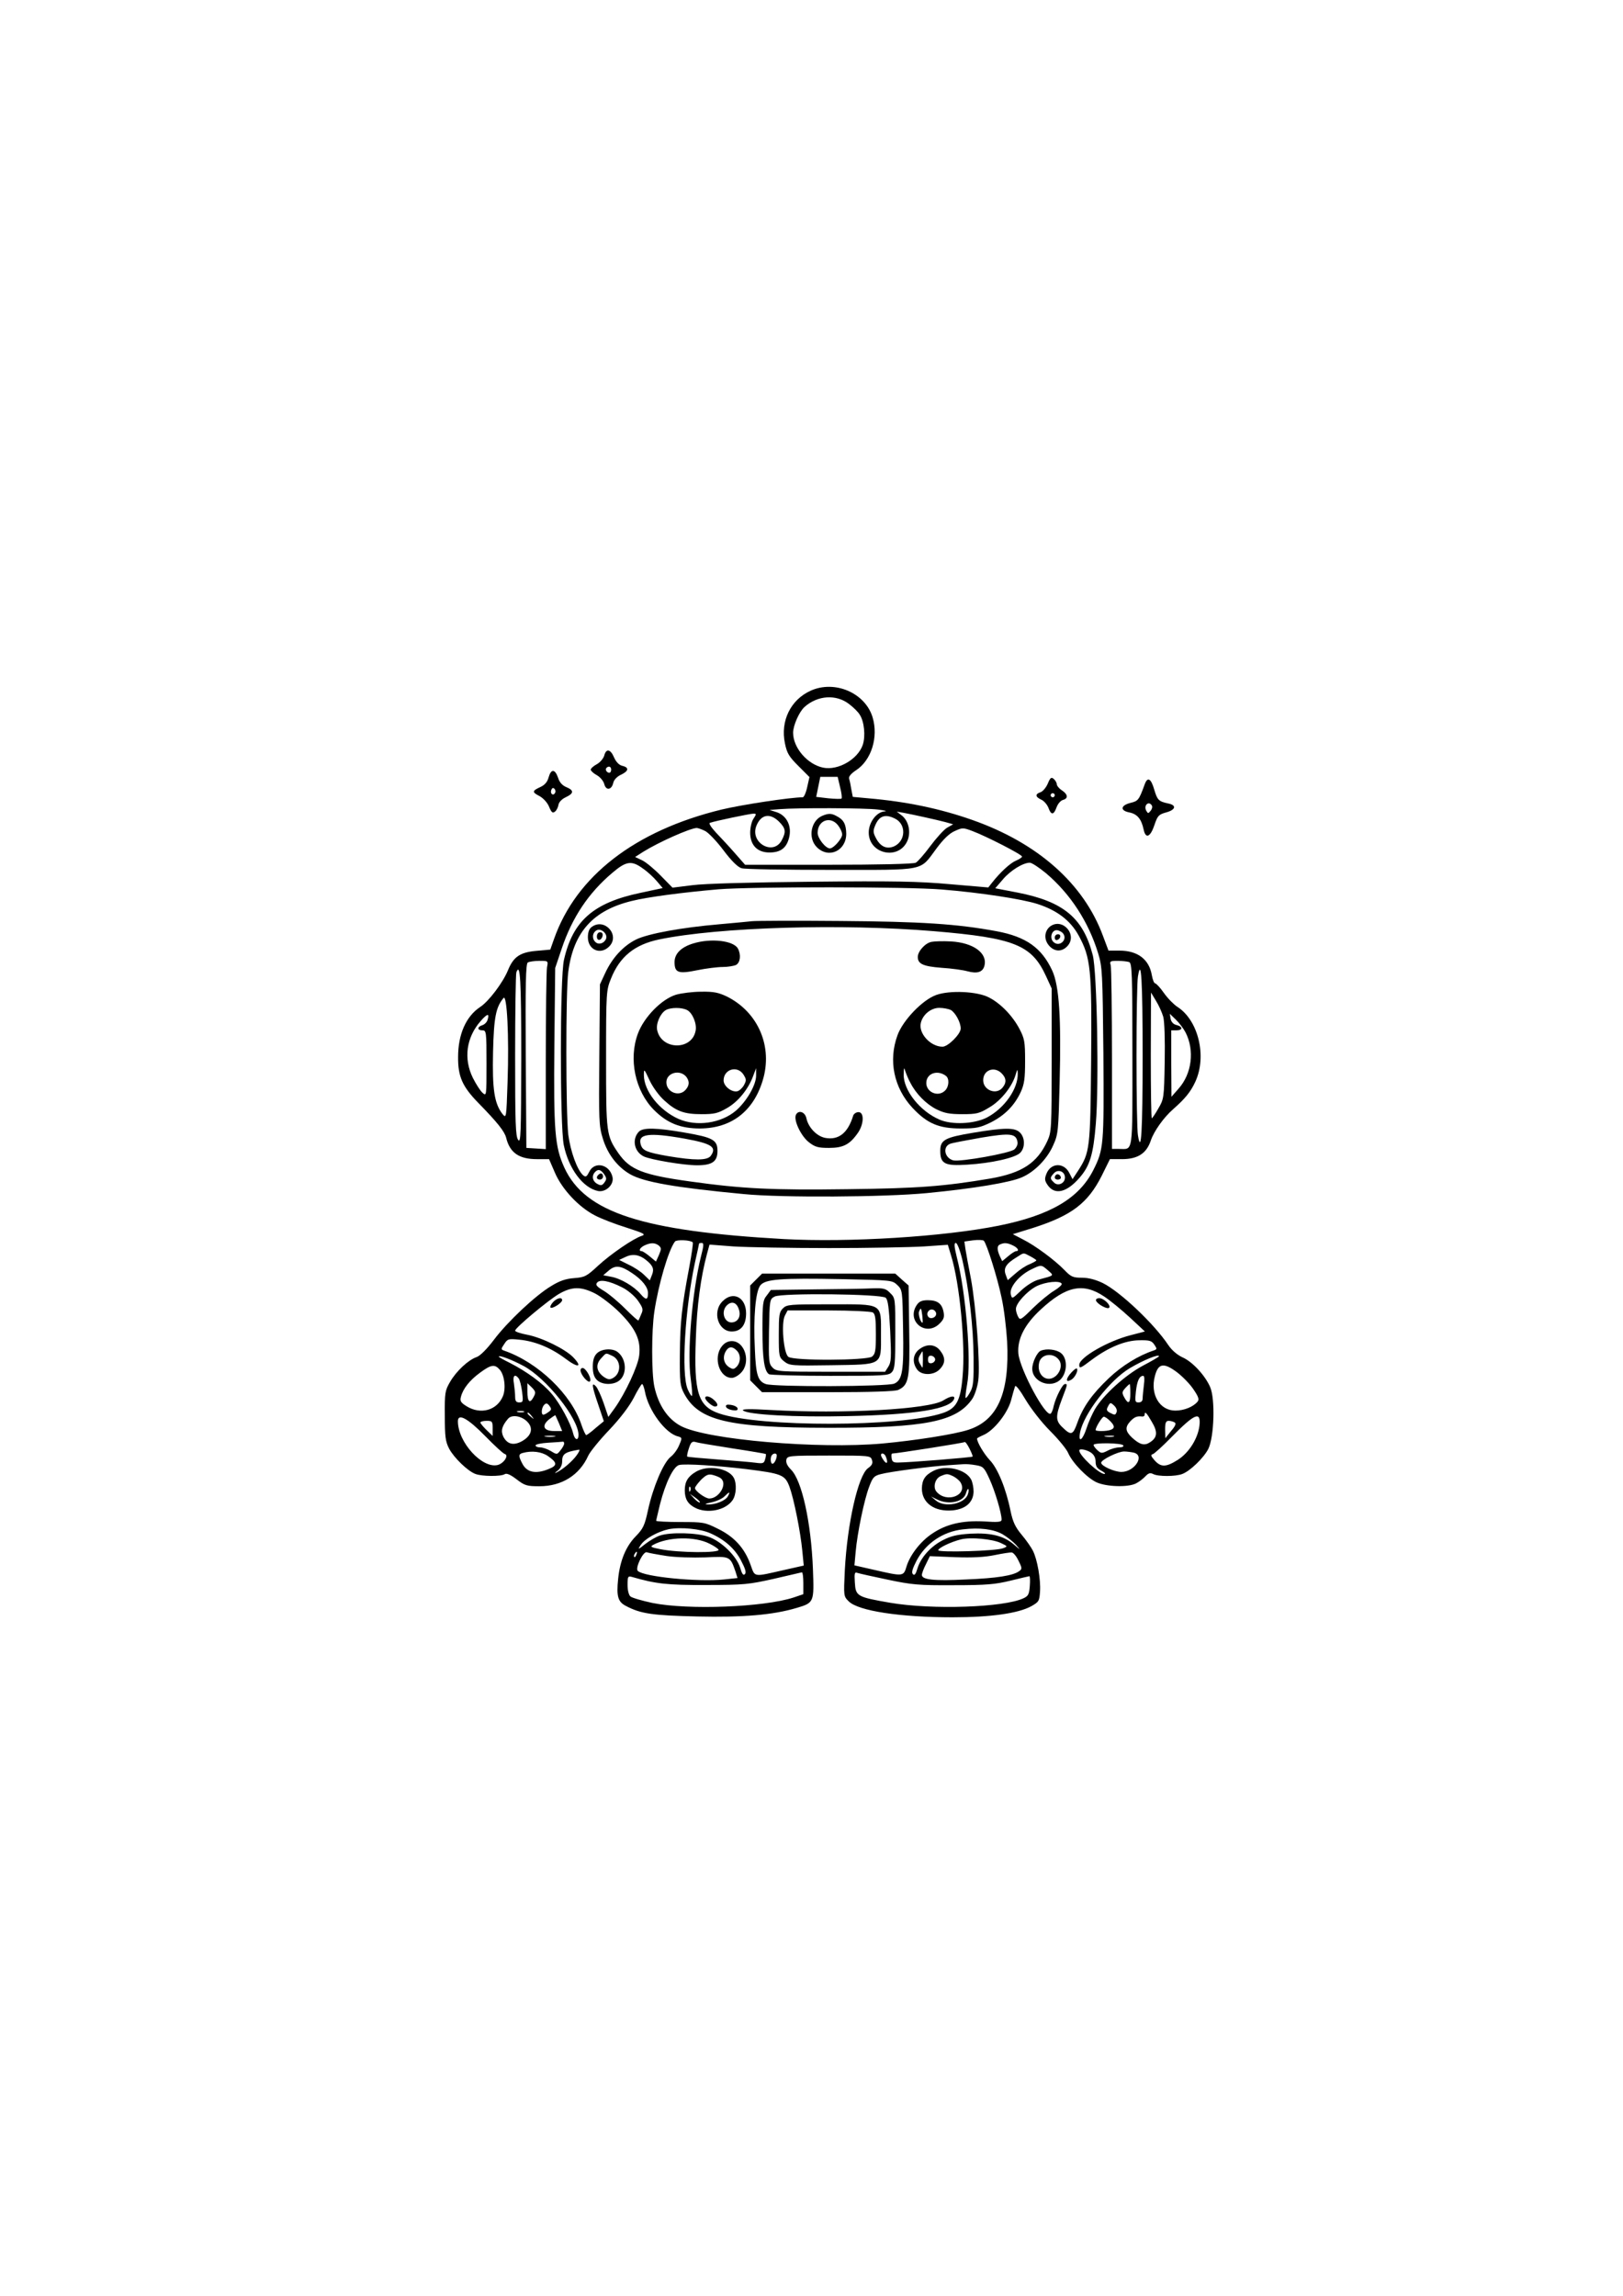 <?xml version="1.0" encoding="UTF-8" standalone="yes"?>
<svg version="1.0" xmlns="http://www.w3.org/2000/svg" width="210mm" height="297mm" viewBox="0 0 794 1123" preserveAspectRatio="xMidYMid meet">
  <g transform="translate(0,1123) scale(0.1,-0.1)" fill="#000000" stroke="none">
    <path d="M3965 7851 c-97 -44 -148 -148 -125 -257 10 -49 20 -65 66 -111 l54
-54 -11 -49 c-6 -28 -16 -50 -22 -50 -59 0 -297 -36 -397 -60 -424 -103 -712
-326 -820 -634 l-18 -51 -67 -6 c-81 -7 -113 -29 -140 -95 -25 -61 -94 -152
-135 -179 -70 -46 -109 -134 -109 -245 -1 -96 21 -145 99 -225 93 -95 128
-139 136 -170 18 -74 63 -105 151 -105 l59 0 29 -67 c35 -81 117 -168 195
-208 30 -16 100 -43 155 -60 84 -27 96 -33 75 -40 -41 -13 -151 -88 -215 -147
-55 -51 -64 -56 -117 -60 -41 -3 -72 -14 -112 -39 -77 -46 -213 -174 -280
-263 -34 -45 -67 -78 -84 -84 -41 -14 -99 -68 -130 -121 -25 -43 -27 -53 -26
-166 0 -102 3 -126 21 -161 24 -45 91 -110 129 -124 32 -12 124 -13 143 -1 9
6 28 -2 58 -25 40 -31 51 -34 112 -34 109 0 196 54 239 150 9 19 55 76 102
125 54 57 98 115 120 157 19 38 38 68 41 68 4 0 10 -17 14 -37 17 -92 100
-204 161 -219 21 -6 22 -7 7 -42 -8 -21 -27 -47 -43 -59 -35 -29 -85 -146
-110 -260 -16 -75 -24 -91 -60 -128 -48 -49 -77 -119 -86 -208 -9 -86 -1 -113
39 -133 72 -38 130 -46 348 -51 223 -5 370 7 487 42 85 25 85 28 79 190 -9
229 -54 433 -107 486 -19 19 -26 35 -23 49 5 19 13 20 208 20 200 0 204 0 211
-22 5 -16 0 -26 -20 -40 -48 -36 -101 -270 -113 -499 -6 -126 -6 -127 19 -152
47 -47 252 -78 508 -78 186 0 321 19 385 54 37 21 40 25 43 72 4 58 -13 157
-35 200 -8 16 -33 52 -55 78 -31 37 -43 63 -54 115 -22 110 -63 210 -102 250
-28 30 -62 87 -62 105 0 3 14 10 30 17 51 21 118 105 136 169 8 31 17 62 20
70 3 8 24 -19 51 -65 27 -45 78 -111 121 -154 41 -41 81 -90 88 -108 21 -48
93 -122 139 -143 49 -22 154 -25 193 -5 15 8 35 23 46 35 14 15 23 18 37 11
23 -13 110 -13 143 0 38 14 105 79 127 122 29 57 35 246 9 304 -25 57 -87 124
-136 145 -25 12 -51 34 -68 59 -69 104 -236 262 -321 304 -36 17 -70 26 -102
26 -43 0 -53 4 -84 36 -47 49 -144 121 -204 151 l-50 26 100 31 c187 60 267
120 335 255 l40 81 59 0 c77 0 120 28 141 91 15 45 63 113 109 153 59 52 86
85 109 135 57 124 15 300 -88 366 -17 11 -47 41 -66 68 -18 26 -38 47 -43 47
-5 0 -12 18 -16 40 -13 77 -69 120 -158 120 l-54 0 -27 72 c-94 255 -318 454
-639 567 -159 56 -323 90 -509 106 l-76 7 -7 36 c-3 20 -8 44 -11 53 -3 10 9
25 35 42 74 49 109 161 80 258 -36 120 -186 184 -304 130z m189 -65 c20 -15
44 -38 52 -52 22 -33 29 -104 15 -147 -24 -71 -121 -127 -194 -112 -77 16
-147 97 -147 171 0 35 30 103 56 126 64 57 155 63 218 14z m-44 -407 c7 -27
10 -52 7 -55 -3 -3 -32 -2 -64 1 l-60 7 10 49 10 49 42 0 43 0 12 -51z m185
-109 c33 -4 48 -8 33 -9 -39 -2 -78 -53 -78 -103 0 -107 149 -138 190 -39 17
42 5 95 -27 121 l-26 20 34 -6 c48 -9 157 -33 203 -45 l39 -11 -30 -17 c-16
-10 -53 -51 -82 -90 -29 -39 -61 -76 -71 -81 -11 -6 -181 -10 -427 -10 l-408
0 -50 57 c-27 31 -69 76 -92 100 -24 26 -37 46 -30 48 24 9 197 45 213 45 15
0 15 -2 0 -25 -9 -13 -16 -44 -16 -68 0 -61 35 -97 94 -97 54 0 83 21 96 71
15 56 -10 109 -60 126 l-35 11 50 4 c87 7 418 6 480 -2z m-484 -59 c33 -33 35
-50 14 -90 -41 -80 -159 -13 -124 71 23 55 66 62 110 19z m569 14 c54 -28 51
-107 -4 -134 -37 -17 -69 -3 -91 40 -14 26 -14 36 -4 60 20 49 50 59 99 34z
m-930 -60 c16 -8 57 -51 90 -95 39 -52 70 -82 88 -87 15 -5 212 -8 437 -8 473
0 432 -8 516 104 34 46 64 75 90 86 37 17 41 17 86 0 67 -25 243 -115 243
-125 0 -4 -13 -13 -30 -20 -28 -12 -76 -56 -117 -108 l-18 -23 -188 16 c-153
14 -280 16 -675 12 -298 -3 -525 -9 -585 -17 l-97 -12 -58 59 c-31 32 -72 66
-91 75 l-34 16 39 25 c77 48 228 115 262 117 7 0 26 -7 42 -15z m-304 -184
c22 -15 52 -43 68 -62 l28 -33 -107 -23 c-231 -48 -333 -137 -376 -328 -20
-85 -20 -811 -1 -906 24 -116 94 -210 168 -225 39 -7 80 33 70 70 -15 62 -89
77 -114 23 -11 -22 -16 -26 -28 -17 -30 25 -63 117 -74 200 -12 104 -13 699 0
796 25 194 121 301 311 347 75 19 251 42 424 57 158 13 929 13 1092 -1 187
-15 395 -47 469 -71 96 -31 161 -81 201 -154 59 -109 65 -163 61 -611 -4 -433
-6 -450 -64 -540 l-27 -41 -16 31 c-26 51 -89 50 -111 -3 -10 -25 -10 -34 4
-55 35 -53 95 -39 159 36 49 57 66 113 78 262 16 190 6 744 -15 825 -47 182
-143 262 -368 306 l-109 21 37 43 c37 44 99 82 132 82 10 0 46 -24 80 -52 119
-101 207 -237 254 -390 21 -69 22 -94 26 -491 3 -449 2 -469 -50 -572 -70
-137 -209 -219 -460 -270 -274 -55 -734 -83 -1053 -66 -693 39 -973 130 -1074
349 -47 103 -53 179 -49 603 l4 374 32 95 c51 152 131 272 247 370 69 59 95
62 151 21z m-470 -482 c-3 -17 -6 -225 -6 -461 l0 -429 -47 3 -48 3 -3 449
c-2 353 0 451 10 458 7 4 33 8 57 8 43 0 43 0 37 -31z m2848 25 c14 -5 16 -55
16 -454 0 -496 5 -460 -66 -460 l-34 0 0 438 c0 240 -3 447 -6 460 -6 20 -3
22 34 22 22 0 47 -3 56 -6z m-2974 -467 c-1 -373 -2 -420 -15 -403 -13 17 -15
83 -15 412 0 216 3 399 6 408 19 50 24 -35 24 -417z m3040 8 c0 -371 -7 -487
-23 -388 -4 21 -7 196 -7 388 0 193 3 367 7 388 16 99 23 -17 23 -388z m101
191 c6 -23 9 -112 7 -220 -3 -177 -4 -182 -31 -228 -15 -27 -30 -48 -32 -48
-3 0 -5 138 -5 308 l1 307 24 -40 c14 -22 30 -58 36 -79z m-3208 -320 c-6
-176 -6 -178 -25 -155 -40 52 -50 121 -46 303 4 171 14 219 51 264 17 22 28
-185 20 -412z m-98 305 c-3 -11 -15 -23 -26 -26 -25 -8 -25 -25 1 -25 19 0 20
-7 20 -162 0 -161 0 -161 -20 -143 -11 10 -32 43 -47 73 -46 94 -32 197 38
277 33 38 45 40 34 6z m3415 -61 c45 -88 31 -202 -34 -275 l-35 -40 -1 163 0
162 25 0 c32 0 33 18 1 26 -15 3 -26 15 -29 30 l-4 25 29 -28 c16 -15 38 -44
48 -63z m-2843 -696 c11 -17 11 -23 0 -38 -11 -15 -17 -17 -35 -7 -24 13 -29
40 -10 59 15 15 28 11 45 -14z m2253 -14 c0 -29 -35 -44 -54 -24 -20 19 -20
23 0 45 20 22 54 9 54 -21z m-1821 -317 c3 -2 -5 -56 -17 -121 -36 -190 -45
-269 -46 -427 -1 -137 1 -154 21 -192 71 -132 214 -167 703 -167 477 -1 631
30 707 142 12 18 25 59 29 90 10 77 -11 362 -36 497 -12 61 -24 126 -27 146
l-5 36 43 6 c24 3 47 2 52 -2 14 -14 67 -182 87 -279 12 -53 23 -149 27 -212
13 -253 -46 -388 -190 -434 -67 -22 -257 -52 -420 -67 -312 -28 -856 18 -985
85 -65 34 -111 102 -131 194 -14 67 -14 271 0 365 20 134 69 302 101 344 8 10
74 8 87 -4z m-167 -15 c14 -12 14 -17 2 -46 l-15 -33 -30 25 c-17 14 -35 26
-40 26 -17 0 -9 17 14 28 30 14 50 14 69 0z m207 -55 c-43 -174 -68 -468 -50
-597 6 -44 9 -81 6 -84 -2 -3 -12 12 -21 33 -32 77 -13 391 36 620 11 49 20
90 20 92 0 2 6 3 13 3 11 0 10 -13 -4 -67z m1280 -20 c31 -135 53 -324 54
-473 1 -113 -1 -141 -16 -168 -10 -19 -20 -32 -23 -30 -2 3 1 31 7 64 22 113
-5 450 -50 624 -13 53 -14 70 -5 70 7 0 21 -36 33 -87z m246 75 c24 -11 34
-28 16 -28 -5 0 -23 -11 -39 -25 l-29 -24 -12 25 c-14 32 -14 51 2 57 20 9 35
8 62 -5z m-900 -13 c193 0 402 4 466 8 l116 8 16 -53 c42 -135 71 -437 56
-593 -10 -118 -31 -155 -97 -177 -204 -69 -895 -70 -1094 -2 -103 35 -124 102
-114 364 5 163 24 302 55 418 l12 44 117 -9 c64 -4 275 -8 467 -8z m-895 -58
c34 -27 41 -44 30 -72 l-11 -28 -28 27 c-16 16 -50 38 -76 50 l-46 23 32 15
c33 16 67 11 99 -15z m1880 18 c17 -9 30 -18 30 -20 0 -3 -15 -11 -33 -19 -19
-7 -50 -28 -70 -46 l-37 -32 -10 27 c-12 32 2 54 55 86 36 23 30 22 65 4z
m-1947 -83 c48 -32 77 -68 77 -97 0 -35 -10 -36 -37 -4 -32 37 -97 76 -145 84
l-37 7 27 23 c32 28 59 25 115 -13z m2034 14 c30 -27 33 -24 -45 -45 -26 -7
-60 -29 -87 -54 -44 -42 -44 -42 -50 -18 -8 32 37 89 95 119 55 27 53 27 87
-2z m-2084 -83 c27 -13 60 -41 77 -64 25 -36 28 -44 17 -67 -6 -15 -12 -29
-14 -31 -2 -2 -31 24 -65 58 -35 35 -82 74 -106 88 -33 20 -40 28 -31 39 14
17 59 9 122 -23z m2151 18 c3 -5 -13 -20 -36 -34 -24 -14 -71 -53 -105 -86
-57 -57 -63 -60 -72 -42 -6 11 -11 28 -11 38 0 28 55 88 102 112 44 21 112 28
122 12z m-2283 -48 c29 -15 84 -57 120 -93 79 -79 105 -135 96 -210 -6 -53
-68 -185 -119 -257 l-32 -44 -23 68 c-13 37 -30 74 -38 82 -22 23 -20 2 12
-91 l27 -80 -40 -33 c-21 -19 -42 -34 -46 -35 -3 0 -14 22 -23 49 -49 150
-213 307 -378 364 -17 6 -17 8 0 33 16 25 21 26 72 21 77 -7 155 -39 226 -92
63 -48 87 -44 39 6 -39 40 -152 96 -225 110 -32 6 -59 15 -59 20 0 14 162 149
215 180 63 36 106 37 176 2z m2491 -15 c29 -19 86 -66 126 -103 l73 -68 -69
-18 c-111 -28 -252 -109 -252 -145 0 -20 5 -18 63 26 81 60 161 93 230 94 51
1 61 -2 74 -21 14 -21 14 -23 -3 -29 -73 -24 -155 -74 -220 -136 -82 -78 -126
-140 -154 -219 -21 -59 -30 -62 -72 -21 -34 32 -35 53 -3 138 29 76 28 74 15
74 -12 0 -45 -65 -55 -107 -3 -18 -11 -35 -15 -38 -26 -16 -150 216 -158 294
-6 70 30 142 109 215 125 116 208 133 311 64z m-2842 -339 c112 -59 270 -258
270 -338 0 -30 -18 -26 -26 7 -12 50 -65 148 -106 195 -43 51 -121 108 -205
151 -29 14 -53 28 -53 30 0 9 62 -14 120 -45z m3110 47 c0 -3 -36 -24 -80 -47
-87 -47 -193 -143 -234 -213 -13 -23 -32 -65 -41 -94 -19 -58 -41 -72 -31 -19
18 92 145 256 244 315 66 39 142 70 142 58z m168 -161 c26 -38 30 -51 20 -62
-21 -25 -66 -43 -108 -43 -77 0 -124 80 -100 169 16 62 42 67 105 21 27 -20
65 -58 83 -85z m-3394 96 c24 -26 32 -93 16 -131 -29 -69 -109 -91 -177 -49
-29 18 -34 26 -28 47 10 39 42 80 94 118 53 39 71 42 95 15z m93 -43 c6 -7 13
-37 17 -65 6 -49 5 -53 -14 -53 -15 0 -20 7 -20 28 0 15 -3 44 -6 65 -7 37 4
49 23 25z m3059 -34 c-3 -26 -6 -55 -6 -65 0 -12 -7 -19 -20 -19 -17 0 -18 5
-13 53 6 53 17 77 36 77 6 0 7 -18 3 -46z m-2986 -58 c-18 -34 -30 -23 -30 27
l0 41 22 -21 c19 -20 20 -25 8 -47z m2920 19 c0 -50 -10 -57 -30 -20 -12 22
-11 27 5 45 10 11 20 20 22 20 1 0 3 -20 3 -45z m-2847 -92 c-9 -7 -20 -13
-25 -13 -12 0 -9 35 4 48 10 10 15 9 26 -5 11 -15 10 -20 -5 -30z m2780 1 c-6
-17 -9 -17 -34 -4 -16 9 -17 15 -8 31 10 19 12 20 29 4 10 -9 16 -23 13 -31z
m-2900 -1 c-7 -2 -21 -2 -30 0 -10 3 -4 5 12 5 17 0 24 -2 18 -5z m38 -20 c13
-16 12 -17 -3 -4 -17 13 -22 21 -14 21 2 0 10 -8 17 -17z m3034 -28 c30 -50
27 -77 -9 -100 -27 -18 -50 -12 -88 23 -33 31 -35 51 -8 80 20 21 32 26 58 23
6 -1 12 3 12 9 0 19 9 10 35 -35z m-3054 -1 c30 -32 18 -69 -30 -95 -40 -21
-70 -13 -89 24 -13 28 -7 52 24 88 19 21 67 13 95 -17z m154 -7 l15 -37 -39 0
c-52 0 -63 26 -25 57 16 12 29 21 31 20 1 -2 9 -20 18 -40z m-360 -63 c44 -45
86 -84 94 -86 22 -6 -4 -46 -34 -54 -76 -19 -195 111 -195 214 0 41 49 14 135
-74z m3055 76 c24 -24 25 -36 4 -44 -20 -8 -74 -8 -74 -1 0 14 32 65 40 65 6
0 19 -9 30 -20z m438 -24 c-8 -63 -51 -132 -106 -167 -57 -36 -82 -37 -113 -3
-19 22 -21 28 -9 31 8 3 49 40 91 83 115 117 145 129 137 56z m-3458 -13 l0
-37 -30 29 c-16 16 -30 32 -30 37 0 4 14 8 30 8 28 0 30 -3 30 -37z m3337 29
c8 -5 3 -18 -18 -42 l-28 -35 -1 43 c0 33 4 42 18 42 9 0 22 -4 29 -8z m-3034
-69 c-13 -2 -33 -2 -45 0 -13 2 -3 4 22 4 25 0 35 -2 23 -4z m2735 0 c-10 -2
-28 -2 -40 0 -13 2 -5 4 17 4 22 1 32 -1 23 -4z m-2688 -34 c0 -6 -8 -21 -18
-33 -17 -22 -18 -22 -47 -4 -17 10 -40 18 -52 18 -13 0 -23 4 -23 10 0 5 28
11 63 13 34 2 65 4 70 5 4 1 7 -3 7 -9z m824 -24 c87 -13 160 -26 162 -27 2
-2 1 -14 -3 -26 -5 -20 -10 -22 -47 -17 -22 3 -106 10 -186 16 -80 6 -146 12
-148 14 -2 2 1 20 8 40 10 31 16 36 34 31 11 -4 92 -17 180 -31z m1174 -40
c-3 -4 -313 -29 -363 -29 -24 -1 -31 4 -33 22 -2 12 -1 22 3 22 20 0 351 52
354 56 3 3 14 -12 24 -32 10 -20 17 -37 15 -39z m737 55 c4 -6 -5 -10 -20 -10
-14 0 -40 -7 -56 -16 -28 -14 -32 -14 -50 2 -10 9 -19 21 -19 26 0 12 138 10
145 -2z m-2675 -50 c-21 -29 -69 -70 -100 -84 -8 -4 -5 1 8 10 13 10 22 27 22
44 0 38 12 47 83 59 5 0 -1 -13 -13 -29z m2518 14 c14 -10 22 -25 22 -44 0
-22 7 -33 28 -44 15 -8 22 -15 16 -16 -26 -1 -124 90 -124 115 0 11 36 4 58
-11z m-2658 -16 c46 -32 48 -46 6 -63 -64 -27 -109 -18 -131 26 -19 36 -19 47
3 52 44 12 91 6 122 -15z m2868 16 c54 -15 2 -94 -62 -94 -34 0 -99 29 -99 45
1 15 83 55 112 55 14 0 36 -3 49 -6z m-1748 -13 c0 -17 -12 -41 -21 -41 -10 0
-12 33 -2 43 9 10 23 9 23 -2z m534 -7 c11 -28 6 -39 -9 -20 -8 11 -15 23 -15
28 0 14 18 9 24 -8z m-685 -60 c176 -22 191 -28 213 -86 22 -60 54 -220 63
-314 l7 -72 -89 -20 c-163 -37 -148 -39 -172 26 -29 80 -79 135 -159 174 -64
32 -72 33 -184 33 -65 0 -118 3 -118 6 0 3 9 40 19 82 27 105 66 185 94 191
32 7 184 -3 326 -20z m1125 19 c36 -6 41 -11 67 -68 27 -59 59 -167 59 -198 0
-12 -15 -14 -88 -9 -104 5 -183 -13 -252 -60 -56 -37 -108 -104 -125 -160 -15
-50 -15 -50 -163 -16 l-92 21 6 66 c8 92 42 256 66 318 17 46 24 54 56 62 42
12 250 39 332 44 30 2 64 4 75 5 11 1 37 -1 59 -5z m-1299 -333 c70 -31 120
-75 150 -133 21 -40 27 -59 19 -67 -8 -8 -14 1 -23 31 -17 57 -93 131 -156
152 -56 20 -185 23 -236 6 -19 -6 -51 -25 -73 -42 -35 -28 -37 -28 -22 -5 20
31 83 66 138 78 57 11 154 2 203 -20z m1430 -5 c22 -13 51 -36 65 -51 24 -28
24 -28 -11 2 -50 42 -112 57 -211 52 -64 -4 -95 -11 -134 -31 -60 -30 -110
-86 -126 -140 -8 -27 -14 -35 -22 -27 -8 8 -2 27 18 66 45 85 129 142 226 153
83 10 151 1 195 -24z m-1434 -46 c21 -10 40 -23 44 -29 11 -17 -193 -16 -284
2 -46 9 -52 12 -36 21 73 40 204 43 276 6z m1426 3 c33 -16 34 -16 11 -25 -33
-14 -318 -22 -318 -10 0 11 62 41 111 53 46 12 155 2 196 -18z m-1784 -57 c-3
-9 -8 -14 -10 -11 -3 3 -2 9 2 15 9 16 15 13 8 -4z m147 -6 c47 -7 129 -9 191
-7 120 6 121 6 147 -69 l10 -32 -66 -7 c-129 -13 -393 13 -422 42 -14 14 27
97 44 91 8 -3 51 -11 96 -18z m1723 -24 c18 -36 18 -40 2 -51 -29 -21 -109
-34 -259 -40 -157 -8 -216 -1 -216 22 0 8 9 32 20 53 l19 39 123 -5 c86 -3
144 0 193 10 39 8 77 14 85 13 8 -1 23 -19 33 -41z m-1053 -109 l0 -54 -47
-16 c-146 -48 -517 -62 -691 -27 -51 11 -100 25 -108 32 -8 7 -14 30 -14 56 0
42 2 45 23 39 114 -33 170 -40 362 -39 186 0 209 3 330 30 72 17 133 31 138
32 4 0 7 -23 7 -53z m413 17 c118 -25 152 -28 322 -27 161 0 204 4 278 22 49
12 91 22 93 22 3 0 4 -21 2 -47 -3 -41 -7 -50 -31 -61 -95 -45 -447 -57 -652
-22 -162 28 -169 32 -173 99 -3 46 -1 53 13 47 9 -3 76 -18 148 -33z"/>
    <path d="M4024 7240 c-57 -23 -73 -109 -28 -154 58 -58 144 -18 144 66 -1 46
-12 68 -47 86 -25 14 -40 14 -69 2z m75 -46 c12 -15 21 -35 21 -46 0 -20 -42
-68 -60 -68 -21 0 -60 49 -60 76 0 61 62 84 99 38z"/>
    <path d="M3680 6724 c-19 -2 -91 -9 -160 -15 -187 -16 -348 -46 -407 -74 -63
-31 -117 -89 -152 -164 l-26 -56 -3 -344 c-3 -321 -2 -349 17 -410 23 -76 71
-139 134 -175 67 -38 218 -65 557 -97 184 -18 689 -15 895 5 228 22 408 52
464 77 63 27 125 91 154 158 24 53 25 69 31 306 8 316 -2 472 -36 547 -52 112
-128 166 -273 193 -195 36 -368 47 -765 50 -217 2 -411 1 -430 -1z m890 -49
c392 -33 477 -67 547 -219 l28 -61 0 -350 c0 -336 -1 -352 -21 -396 -50 -109
-125 -157 -280 -184 -225 -38 -354 -48 -699 -52 -366 -5 -513 2 -770 38 -230
32 -293 57 -349 137 -60 87 -61 97 -61 462 0 328 1 336 24 393 43 108 116 167
237 192 292 60 892 78 1344 40z"/>
    <path d="M3391 6615 c-59 -18 -91 -50 -91 -91 0 -52 18 -59 110 -40 44 9 101
16 126 16 25 0 54 5 65 10 21 12 25 50 9 80 -21 39 -132 52 -219 25z"/>
    <path d="M4558 6623 c-31 -5 -68 -46 -68 -74 0 -34 26 -46 116 -53 49 -3 106
-11 127 -17 49 -13 75 -4 83 27 16 62 -55 113 -164 119 -37 2 -79 1 -94 -2z"/>
    <path d="M3306 6364 c-70 -22 -155 -109 -185 -189 -47 -125 -14 -282 79 -375
64 -64 129 -90 225 -90 152 1 260 83 306 234 51 165 -21 334 -174 411 -42 20
-65 25 -126 24 -42 0 -98 -7 -125 -15z m56 -75 c26 -14 48 -67 41 -101 -18
-97 -167 -95 -188 3 -7 31 15 82 42 98 24 14 79 14 105 0z m-112 -442 c58 -53
97 -67 182 -67 63 0 80 4 125 30 54 31 104 92 128 158 l14 37 0 -35 c1 -46
-46 -127 -99 -173 -73 -62 -193 -79 -281 -40 -94 42 -169 137 -169 214 0 33 1
32 28 -26 16 -34 48 -77 72 -98z m387 127 c15 -24 15 -29 2 -53 -8 -14 -23
-27 -32 -29 -28 -6 -67 25 -67 53 0 55 67 75 97 29z m-279 -12 c16 -22 15 -42
-5 -64 -32 -35 -93 -10 -93 38 0 47 67 65 98 26z"/>
    <path d="M4580 6363 c-67 -24 -162 -123 -189 -196 -46 -125 -18 -258 73 -356
72 -77 129 -101 237 -101 76 0 93 4 147 30 68 35 115 82 146 149 17 38 21 65
21 151 0 96 -3 110 -28 158 -34 64 -92 124 -149 153 -57 30 -192 36 -258 12z
m71 -73 c23 -13 49 -61 49 -91 0 -27 -62 -89 -89 -89 -59 0 -119 66 -106 117
10 41 50 73 90 73 20 0 45 -5 56 -10z m-197 -357 c27 -53 76 -103 127 -129 39
-19 63 -24 127 -24 70 0 83 3 132 33 57 33 112 102 129 161 8 27 9 28 10 7 3
-76 -65 -173 -152 -218 -62 -31 -169 -36 -230 -10 -96 41 -178 144 -176 222 1
34 2 36 8 15 5 -14 15 -40 25 -57z m446 47 c24 -24 25 -47 3 -72 -31 -35 -93
-10 -93 38 0 50 54 70 90 34z m-272 -13 c17 -13 15 -52 -4 -71 -35 -36 -98 -7
-92 43 5 43 57 58 96 28z"/>
    <path d="M3893 5775 c-10 -28 27 -104 65 -133 30 -23 45 -27 98 -27 70 0 102
17 142 75 29 43 30 100 2 100 -11 0 -23 -8 -26 -17 -26 -86 -72 -121 -137
-109 -41 8 -82 50 -92 96 -7 33 -41 42 -52 15z"/>
    <path d="M3126 5695 c-36 -37 -24 -99 24 -122 35 -16 194 -43 260 -43 74 0
100 18 100 70 0 54 -22 66 -161 90 -138 24 -202 25 -223 5z m225 -35 c131 -24
157 -41 126 -84 -17 -23 -79 -23 -210 -1 -103 18 -123 27 -132 55 -17 54 37
62 216 30z"/>
    <path d="M4760 5689 c-138 -23 -160 -35 -160 -88 0 -64 22 -75 132 -68 117 7
234 33 259 58 25 25 24 74 -1 99 -25 25 -74 25 -230 -1z m218 -46 c2 -10 -5
-26 -15 -35 -21 -19 -264 -62 -299 -54 -43 11 -54 66 -16 81 9 4 78 17 152 30
144 24 171 21 178 -22z"/>
    <path d="M2895 6696 c-13 -9 -19 -26 -19 -51 0 -61 61 -88 104 -45 55 55 -22
142 -85 96z m70 -58 c-9 -22 -35 -31 -51 -17 -19 16 -17 46 4 58 22 13 56 -17
47 -41z"/>
    <path d="M2920 6649 c0 -24 23 -21 28 4 2 10 -3 17 -12 17 -10 0 -16 -9 -16
-21z"/>
    <path d="M5137 6698 c-27 -22 -31 -61 -7 -91 26 -32 62 -35 90 -7 55 55 -21
144 -83 98z m63 -33 c26 -31 -18 -71 -47 -42 -19 19 -8 57 16 57 10 0 24 -7
31 -15z"/>
    <path d="M5160 6644 c0 -9 5 -14 12 -12 18 6 21 28 4 28 -9 0 -16 -7 -16 -16z"/>
    <path d="M2927 5483 c-12 -11 -8 -23 8 -23 8 0 15 7 15 15 0 16 -12 20 -23 8z"/>
    <path d="M5166 5483 c-11 -11 -6 -23 9 -23 8 0 15 4 15 9 0 13 -16 22 -24 14z"/>
    <path d="M3699 4971 l-29 -29 0 -232 0 -232 29 -29 29 -29 321 0 c214 0 328 4
345 11 52 24 58 54 54 292 l-3 219 -33 29 -32 29 -326 0 -326 0 -29 -29z m691
-27 c25 -24 25 -27 28 -212 4 -208 -3 -252 -43 -270 -32 -15 -591 -17 -629 -2
-38 14 -48 43 -53 169 -8 157 3 284 27 314 25 30 97 36 400 30 243 -5 245 -5
270 -29z"/>
    <path d="M3988 4923 l-217 -3 -20 -27 c-19 -23 -21 -40 -21 -167 0 -142 9
-203 32 -218 7 -4 142 -8 299 -8 264 0 287 1 302 18 15 16 17 45 17 191 0 169
0 172 -25 196 -21 22 -32 25 -87 23 -35 -2 -161 -4 -280 -5z m345 -41 c11 -10
16 -48 22 -162 6 -130 5 -153 -9 -175 l-16 -25 -265 0 c-253 0 -266 1 -285 20
-19 19 -20 31 -18 177 3 156 3 158 28 171 34 18 520 13 543 -6z"/>
    <path d="M3830 4830 c-18 -18 -20 -33 -20 -129 0 -107 1 -110 27 -131 26 -20
36 -21 229 -18 256 4 244 -3 244 150 0 156 13 148 -250 148 -197 0 -211 -1
-230 -20z m440 -20 c12 -7 15 -31 15 -105 0 -84 -3 -98 -19 -111 -27 -19 -383
-21 -409 -1 -24 17 -36 167 -17 202 l13 25 201 0 c111 0 208 -5 216 -10z"/>
    <path d="M3535 4865 c-52 -51 -22 -148 45 -148 45 0 70 32 70 89 0 78 -64 111
-115 59z m79 -38 c12 -32 -1 -60 -28 -65 -41 -8 -62 51 -30 83 23 22 47 15 58
-18z"/>
    <path d="M4486 4848 c-55 -79 43 -160 111 -92 20 20 24 31 19 57 -8 41 -30 57
-77 57 -28 0 -42 -6 -53 -22z m26 -53 c2 -19 3 -35 1 -35 -9 0 -22 41 -17 54
9 23 11 20 16 -19z m68 9 c0 -20 -30 -30 -40 -13 -11 17 7 40 26 32 8 -3 14
-12 14 -19z"/>
    <path d="M3531 4644 c-43 -55 -12 -154 49 -154 12 0 32 11 45 25 50 50 20 155
-45 155 -19 0 -36 -9 -49 -26z m73 -20 c21 -20 20 -58 0 -79 -14 -14 -19 -14
-38 -2 -25 17 -32 48 -16 76 13 25 33 27 54 5z"/>
    <path d="M4496 4629 c-30 -24 -34 -63 -10 -97 21 -31 83 -31 112 1 28 29 28
57 1 91 -25 32 -66 34 -103 5z m19 -49 c0 -22 -1 -40 -2 -40 -1 0 -7 9 -13 20
-8 14 -8 26 0 40 6 11 12 20 13 20 1 0 2 -18 2 -40z m60 0 c0 -8 -8 -16 -17
-18 -13 -2 -18 3 -18 18 0 15 5 20 18 18 9 -2 17 -10 17 -18z"/>
    <path d="M3450 4392 c0 -12 34 -42 48 -42 17 0 15 15 -6 33 -20 18 -42 22 -42
9z"/>
    <path d="M4615 4380 c-70 -44 -491 -67 -845 -47 -101 6 -142 5 -135 -2 20 -21
256 -34 510 -28 336 7 506 35 523 85 5 17 -18 14 -53 -8z"/>
    <path d="M3552 4348 c3 -7 17 -14 32 -16 20 -3 27 0 24 10 -3 7 -17 14 -32 16
-20 3 -27 0 -24 -10z"/>
    <path d="M2705 4860 c-10 -11 -15 -23 -12 -26 8 -8 57 23 57 36 0 17 -26 11
-45 -10z"/>
    <path d="M2920 4610 c-14 -14 -20 -33 -20 -65 0 -32 6 -51 20 -65 24 -24 77
-26 107 -5 42 30 39 108 -6 142 -25 19 -78 16 -101 -7z m75 -12 c44 -20 46
-86 3 -109 -16 -9 -26 -7 -47 8 -34 26 -38 59 -10 89 26 28 21 27 54 12z"/>
    <path d="M2840 4527 c0 -21 37 -64 46 -54 10 10 -16 59 -33 65 -7 2 -13 -3
-13 -11z"/>
    <path d="M5362 4868 c6 -17 55 -44 64 -35 11 11 -26 47 -48 47 -11 0 -18 -5
-16 -12z"/>
    <path d="M5092 4623 c-18 -7 -42 -57 -42 -88 0 -66 93 -100 140 -51 32 35 33
101 1 127 -22 18 -70 24 -99 12z m90 -47 c14 -21 8 -53 -15 -75 -44 -40 -98 3
-83 65 11 43 72 49 98 10z"/>
    <path d="M5242 4517 c-28 -30 -30 -52 -3 -37 19 9 38 47 29 56 -3 2 -14 -6
-26 -19z"/>
    <path d="M3403 4030 c-38 -23 -53 -48 -53 -90 0 -42 15 -67 50 -85 59 -31 150
-13 184 37 18 26 21 80 6 109 -26 48 -129 65 -187 29z m124 -32 c33 -27 -9
-98 -57 -98 -20 0 -70 37 -70 51 0 6 14 24 30 41 25 24 36 29 58 23 15 -4 33
-11 39 -17z m-150 -60 c-3 -8 -6 -5 -6 6 -1 11 2 17 5 13 3 -3 4 -12 1 -19z
m184 -27 c-12 -22 -62 -42 -100 -40 -17 1 -10 4 19 10 24 5 53 18 64 29 25 25
30 25 17 1z m-137 -30 c-3 -3 -15 6 -27 18 l-22 24 27 -19 c14 -10 24 -21 22
-23z"/>
    <path d="M4566 4035 c-41 -21 -55 -44 -56 -86 0 -71 62 -115 151 -107 64 7
100 39 102 91 0 20 -5 47 -12 60 -27 51 -125 73 -185 42z m97 -26 c12 -6 29
-19 36 -30 38 -63 -69 -104 -118 -45 -18 22 -6 65 22 76 29 12 32 12 60 -1z
m72 -88 c-15 -48 -114 -67 -156 -31 l-24 20 30 -15 c57 -28 130 -12 141 32 4
13 9 22 11 19 3 -2 2 -14 -2 -25z"/>
    <path d="M2956 7534 c-4 -14 -20 -33 -36 -42 -17 -9 -30 -21 -30 -27 0 -5 13
-18 30 -27 16 -9 32 -28 36 -43 8 -33 36 -30 44 5 3 15 18 31 37 40 39 18 42
36 7 44 -16 4 -30 19 -40 41 -17 41 -39 45 -48 9z m34 -69 c0 -8 -4 -15 -9
-15 -13 0 -22 16 -14 24 11 11 23 6 23 -9z"/>
    <path d="M2684 7428 c-6 -23 -19 -38 -41 -48 -41 -19 -41 -25 -2 -45 17 -10
37 -31 45 -51 12 -29 18 -33 29 -24 8 6 15 21 17 33 2 13 16 28 35 37 41 19
42 34 3 50 -19 8 -33 23 -40 46 -15 43 -34 44 -46 2z m31 -77 c-9 -16 -25 -3
-18 15 4 10 9 12 15 6 6 -6 7 -15 3 -21z"/>
    <path d="M5126 7397 c-8 -19 -24 -38 -35 -42 -28 -9 -27 -23 4 -37 13 -6 28
-24 34 -39 13 -37 26 -37 40 2 6 17 20 33 31 36 27 7 25 27 -5 47 -14 9 -25
23 -25 30 0 7 -7 19 -15 26 -12 10 -17 6 -29 -23z m34 -57 c0 -5 -4 -10 -10
-10 -5 0 -10 5 -10 10 0 6 5 10 10 10 6 0 10 -4 10 -10z"/>
    <path d="M5600 7393 c-28 -77 -32 -81 -68 -90 -50 -12 -54 -38 -7 -47 39 -8
59 -32 70 -84 10 -47 33 -37 53 23 15 45 21 51 57 61 48 13 52 36 9 44 -46 10
-52 17 -67 67 -16 56 -33 65 -47 26z m35 -103 c4 -6 1 -18 -6 -26 -11 -14 -13
-14 -21 0 -15 26 12 51 27 26z"/>
  </g>
</svg>